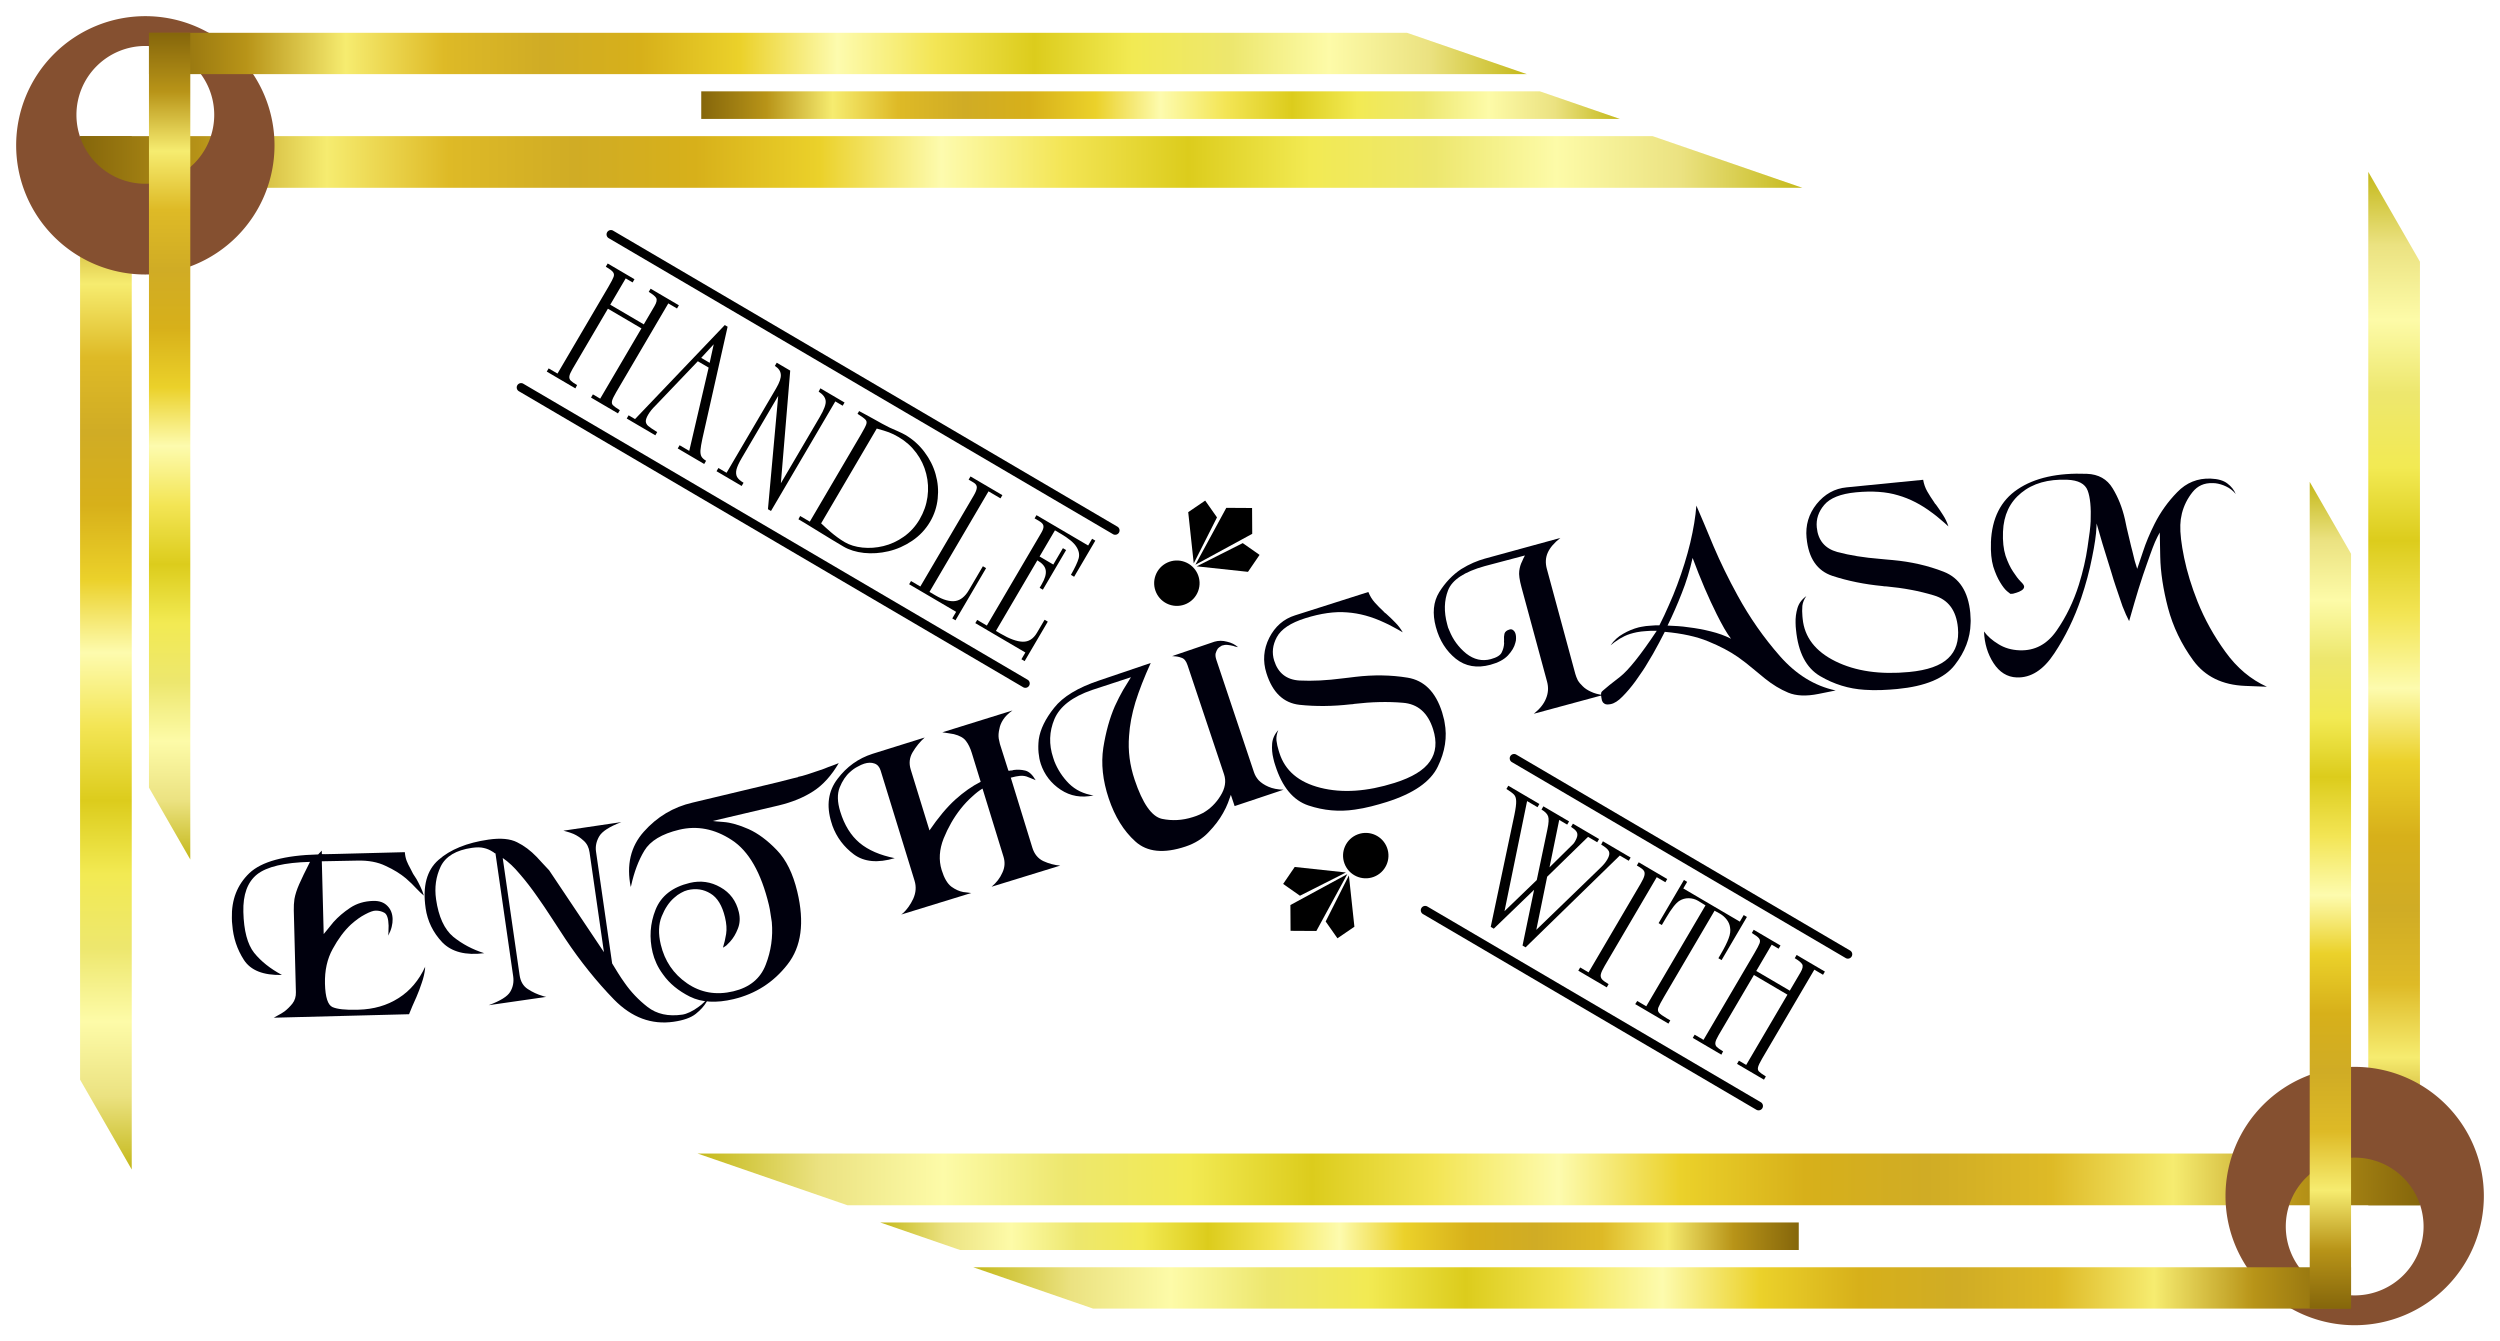 <?xml version="1.0" encoding="UTF-8" standalone="no"?>
<!-- Created with Inkscape (https://www.inkscape.org/) -->
<!-- ClipArt by Arvin61r58 (https://openclipart.org/artist/Arvin61r58) -->
<svg
   xmlns:dc="http://purl.org/dc/elements/1.1/"
   xmlns:cc="http://creativecommons.org/ns#"
   xmlns:rdf="http://www.w3.org/1999/02/22-rdf-syntax-ns#"
   xmlns:svg="http://www.w3.org/2000/svg"
   xmlns="http://www.w3.org/2000/svg"
   xmlns:xlink="http://www.w3.org/1999/xlink"
   width="773.546"
   height="415.042"
   viewBox="0 0 204.667 109.813"
   version="1.1"
   id="svg1190">
  <title
     id="title2175">Enthusiasm</title>
  <defs
     id="defs1184">
    <linearGradient
       xlink:href="#linearGradient4175"
       id="linearGradient5881"
       x1="252.447"
       y1="131.918"
       x2="552.447"
       y2="131.918"
       gradientUnits="userSpaceOnUse"
       gradientTransform="matrix(1,0,0,0.75,-85.153,25.522)" />
    <linearGradient
       id="linearGradient4175">
      <stop
         stop-color="#85660b"
         offset="0"
         id="stop4205" />
      <stop
         stop-color="#b89418"
         offset="0.071"
         id="stop4203" />
      <stop
         stop-color="#f6ec70"
         offset="0.143"
         id="stop4201" />
      <stop
         stop-color="#deba26"
         offset="0.214"
         id="stop4199" />
      <stop
         stop-color="#d0ac25"
         offset="0.286"
         id="stop4197" />
      <stop
         stop-color="#d7b01a"
         offset="0.357"
         id="stop4195" />
      <stop
         stop-color="#ebd12a"
         offset="0.429"
         id="stop4193" />
      <stop
         stop-color="#fdfbae"
         offset="0.5"
         id="stop4191" />
      <stop
         stop-color="#f3e555"
         offset="0.571"
         id="stop4189" />
      <stop
         stop-color="#dccc1c"
         offset="0.643"
         id="stop4187" />
      <stop
         stop-color="#f2ea53"
         offset="0.714"
         id="stop4185" />
      <stop
         stop-color="#ede76e"
         offset="0.786"
         id="stop4183" />
      <stop
         stop-color="#fdfba8"
         offset="0.857"
         id="stop4181" />
      <stop
         stop-color="#ebe281"
         offset="0.929"
         id="stop4179" />
      <stop
         stop-color="#c4b81a"
         offset="1"
         id="stop4177" />
    </linearGradient>
    <linearGradient
       xlink:href="#linearGradient4175"
       id="linearGradient5889"
       x1="213.498"
       y1="189.62"
       x2="513.498"
       y2="189.62"
       gradientUnits="userSpaceOnUse"
       gradientTransform="matrix(0,1.667,0.75,0,32.579,-238.87)" />
    <filter
       height="1"
       y="0"
       width="1"
       x="0"
       id="filter6073"
       style="color-interpolation-filters:sRGB">
      <feTurbulence
         seed="25"
         baseFrequency="0.004 0.187"
         numOctaves="1"
         type="turbulence"
         radius="0.7"
         result="result1"
         id="feTurbulence6075" />
      <feComposite
         in="SourceGraphic"
         operator="in"
         in2="result1"
         id="feComposite6077" />
      <feColorMatrix
         values="1 0 0 0 0.1 0 1 0 0 0.1 0 0 1 0 0.1 0 0 0 0.5 0 "
         result="result5"
         id="feColorMatrix6079" />
      <feColorMatrix
         result="result8"
         values="2 0 0 0 0 0 2 0 0 0 0 0 2 0 0 0 0 0 1 0 "
         id="feColorMatrix6081" />
      <feMerge
         result="result6"
         id="feMerge6083">
        <feMergeNode
           in="result8"
           id="feMergeNode6085" />
      </feMerge>
      <feTurbulence
         radius="0.7"
         type="turbulence"
         numOctaves="1"
         baseFrequency="0.002 0.182"
         seed="0"
         result="result9"
         id="feTurbulence6087" />
      <feComposite
         operator="in"
         in="SourceGraphic"
         in2="result9"
         id="feComposite6089" />
      <feColorMatrix
         result="result5"
         values="0.4 0 0 0 0 0 0.4 0 0 0 0 0 0.4 0 0 0 0 0 0.5 0 "
         id="feColorMatrix6091" />
      <feMerge
         result="result9"
         id="feMerge6093">
        <feMergeNode
           in="result5"
           id="feMergeNode6095" />
        <feMergeNode
           in="result6"
           id="feMergeNode6097" />
      </feMerge>
      <feTurbulence
         baseFrequency="0.003 0.034"
         type="fractalNoise"
         numOctaves="10"
         result="result11"
         id="feTurbulence6099" />
      <feDisplacementMap
         in="result9"
         result="result10"
         scale="20.588"
         in2="result11"
         xChannelSelector="A"
         yChannelSelector="A"
         id="feDisplacementMap6101" />
      <feMerge
         result="result7"
         id="feMerge6103">
        <feMergeNode
           in="SourceGraphic"
           id="feMergeNode6105" />
        <feMergeNode
           in="result10"
           id="feMergeNode6107" />
      </feMerge>
      <feComposite
         in2="SourceGraphic"
         in="result10"
         operator="arithmetic"
         k3="1"
         k2="0.539"
         k1="0"
         k4="0"
         id="feComposite6109" />
    </filter>
    <linearGradient
       xlink:href="#linearGradient4175"
       id="linearGradient5917"
       gradientUnits="userSpaceOnUse"
       gradientTransform="matrix(0,1.333,0.6,0,-102.942,-246.111)"
       x1="213.498"
       y1="189.62"
       x2="513.498"
       y2="189.62" />
    <linearGradient
       xlink:href="#linearGradient4175"
       id="linearGradient5923"
       gradientUnits="userSpaceOnUse"
       gradientTransform="matrix(0,0.889,0.4,0,-50.018,9.111)"
       x1="213.498"
       y1="189.62"
       x2="513.498"
       y2="189.62" />
    <linearGradient
       xlink:href="#linearGradient4175"
       id="linearGradient5915"
       gradientUnits="userSpaceOnUse"
       gradientTransform="matrix(0.8,0,0,0.6,-197.127,-34.598)"
       x1="252.447"
       y1="131.918"
       x2="552.447"
       y2="131.918" />
    <linearGradient
       y2="131.918"
       x2="552.447"
       y1="131.918"
       x1="252.447"
       gradientTransform="matrix(1,0,0,0.75,-85.153,25.522)"
       gradientUnits="userSpaceOnUse"
       id="linearGradient2082"
       xlink:href="#linearGradient4175" />
    <linearGradient
       y2="189.62"
       x2="513.498"
       y1="189.62"
       x1="213.498"
       gradientTransform="matrix(0,1.667,0.75,0,32.579,-238.87)"
       gradientUnits="userSpaceOnUse"
       id="linearGradient2084"
       xlink:href="#linearGradient4175" />
    <linearGradient
       y2="189.62"
       x2="513.498"
       y1="189.62"
       x1="213.498"
       gradientTransform="matrix(0,1.333,0.6,0,-102.942,-246.111)"
       gradientUnits="userSpaceOnUse"
       id="linearGradient2086"
       xlink:href="#linearGradient4175" />
    <linearGradient
       y2="189.62"
       x2="513.498"
       y1="189.62"
       x1="213.498"
       gradientTransform="matrix(0,0.889,0.4,0,-50.018,9.111)"
       gradientUnits="userSpaceOnUse"
       id="linearGradient2088"
       xlink:href="#linearGradient4175" />
    <linearGradient
       y2="131.918"
       x2="552.447"
       y1="131.918"
       x1="252.447"
       gradientTransform="matrix(0.8,0,0,0.6,-197.127,-34.598)"
       gradientUnits="userSpaceOnUse"
       id="linearGradient2090"
       xlink:href="#linearGradient4175" />
  </defs>
  <g
     transform="translate(-46.166,-51.093)"
     id="g2173">
    <g
       id="g1047"
       transform="matrix(0.562,0,0,0.562,59.96,92.886)"
       style="stroke-width:1.778">
      <g
         style="stroke-width:0.889"
         transform="matrix(1.997,0.115,-0.115,1.997,-59.914,-276.514)"
         id="g2314">
        <path
           id="path2273"
           style="font-style:normal;font-variant:normal;font-weight:normal;font-stretch:normal;font-size:medium;font-family:'Black Chancery';-inkscape-font-specification:'Black Chancery';font-variant-ligatures:normal;font-variant-caps:normal;font-variant-numeric:normal;font-feature-settings:normal;text-align:center;letter-spacing:0.529px;writing-mode:lr-tb;text-anchor:middle;fill:#00000d;fill-opacity:1;fill-rule:nonzero;stroke:none;stroke-width:0.047;stroke-linecap:butt;stroke-linejoin:miter;stroke-miterlimit:4;stroke-dasharray:none;stroke-dashoffset:0;stroke-opacity:1;paint-order:normal"
           d="m 44.164,165.651 q -0.166,-1.991 1.081,-3.336 1.264,-1.346 4.926,-1.652 l 0.247,-0.293 0.021,0.253 q 0.001,0.017 1.014,-0.068 1.029,-0.086 2.261,-0.189 0.81,-0.068 1.552,-0.13 0.742,-0.062 1.198,-0.1 0.046,0.353 0.172,0.631 0.124,0.262 0.3,0.536 0.1,0.179 0.218,0.373 0.134,0.176 0.269,0.368 0.156,0.242 0.316,0.534 0.159,0.276 0.291,0.638 -0.217,-0.152 -0.567,-0.479 -0.333,-0.329 -0.806,-0.697 -0.634,-0.474 -1.53,-0.824 -0.88,-0.368 -2.078,-0.268 l -2.583,0.199 0.441,5.282 q 0.138,-0.181 0.305,-0.416 0.167,-0.235 0.35,-0.488 0.477,-0.601 1.164,-1.117 0.688,-0.516 1.649,-0.596 0.658,-0.055 1.045,0.304 0.385,0.342 0.435,0.932 0.023,0.27 -0.036,0.581 -0.059,0.311 -0.218,0.647 0.015,-0.222 0.001,-0.391 0.001,-0.187 -0.011,-0.339 -0.065,-0.776 -0.366,-0.921 -0.301,-0.145 -0.655,-0.115 -0.253,0.021 -0.738,0.317 -0.47,0.277 -0.987,0.796 -0.688,0.72 -1.222,1.852 -0.536,1.115 -0.415,2.566 0.123,1.468 0.648,1.662 0.526,0.194 1.775,0.09 0.017,-10e-4 0.051,-0.004 0.034,-0.003 0.068,-0.006 1.654,-0.138 2.856,-1.003 1.219,-0.866 1.821,-2.412 0.003,0.034 -0.011,0.069 0.003,0.034 0.006,0.068 -0.024,0.529 -0.183,1.069 -0.142,0.539 -0.322,1.029 -0.138,0.385 -0.264,0.702 -0.125,0.333 -0.205,0.595 l -9.821,0.82 q 0.097,-0.059 0.307,-0.196 0.211,-0.12 0.45,-0.309 0.301,-0.263 0.544,-0.606 0.242,-0.36 0.202,-0.833 l -0.496,-5.94 q -0.018,-0.219 -0.018,-0.423 -2.6e-5,-0.204 0.017,-0.409 0.06,-0.498 0.283,-1.094 0.222,-0.596 0.693,-1.672 -2.784,0.232 -3.797,1.133 -0.996,0.899 -0.838,2.789 0.17,2.042 0.958,2.928 0.804,0.884 2.112,1.489 -2.025,0.169 -2.831,-0.936 -0.806,-1.105 -0.99,-2.5 -0.027,-0.117 -0.037,-0.235 -0.01,-0.118 -0.02,-0.236 z" />
        <path
           id="path2275"
           style="font-style:normal;font-variant:normal;font-weight:normal;font-stretch:normal;font-size:medium;font-family:'Black Chancery';-inkscape-font-specification:'Black Chancery';font-variant-ligatures:normal;font-variant-caps:normal;font-variant-numeric:normal;font-feature-settings:normal;text-align:center;letter-spacing:0.529px;writing-mode:lr-tb;text-anchor:middle;fill:#00000d;fill-opacity:1;fill-rule:nonzero;stroke:none;stroke-width:0.047;stroke-linecap:butt;stroke-linejoin:miter;stroke-miterlimit:4;stroke-dasharray:none;stroke-dashoffset:0;stroke-opacity:1;paint-order:normal"
           d="m 58.206,164.099 q -0.476,-2.34 0.732,-3.536 1.221,-1.216 3.561,-1.692 1.311,-0.267 2.089,0.076 0.775,0.326 1.478,0.978 0.233,0.212 0.473,0.457 0.237,0.228 0.493,0.47 l 4.326,5.721 -1.465,-7.202 q -0.108,-0.531 -0.478,-0.819 -0.373,-0.304 -0.765,-0.449 -0.223,-0.076 -0.422,-0.121 -0.183,-0.049 -0.326,-0.072 l 4.178,-0.867 q -1.267,0.569 -1.55,1.128 -0.284,0.559 -0.169,1.123 l 1.641,8.064 q 0.22,0.318 0.464,0.666 0.244,0.348 0.52,0.689 0.747,0.954 1.772,1.661 1.045,0.721 2.555,0.413 0.249,-0.051 0.544,-0.214 0.312,-0.167 0.606,-0.417 0.209,-0.163 0.377,-0.353 0.185,-0.193 0.351,-0.4 -0.033,0.093 -0.086,0.173 -0.033,0.093 -0.082,0.19 -0.234,0.462 -0.731,0.909 -0.497,0.447 -1.575,0.666 -2.389,0.486 -4.425,-1.364 -2.019,-1.853 -3.793,-4.205 -0.57,-0.765 -1.121,-1.517 -0.55,-0.752 -1.084,-1.421 -0.7,-0.894 -1.377,-1.586 -0.663,-0.712 -1.312,-1.098 l 1.718,8.446 q 0.138,0.68 0.647,0.974 0.529,0.307 1.127,0.445 0.053,0.006 0.11,0.029 0.073,0.02 0.143,0.023 l -4.148,0.844 q 1.253,-0.549 1.511,-1.068 0.274,-0.522 0.149,-1.136 l -1.803,-8.861 q -0.053,-0.006 -0.093,-0.033 -0.043,-0.043 -0.1,-0.066 -0.333,-0.192 -0.672,-0.244 -0.342,-0.069 -0.873,0.039 -1.709,0.348 -2.187,1.482 -0.461,1.131 -0.201,2.408 0.385,1.892 1.404,2.652 1.032,0.74 2.325,1.065 -2.015,0.375 -3.097,-0.614 -1.069,-1.009 -1.356,-2.42 z" />
        <path
           id="path2277"
           style="font-style:normal;font-variant:normal;font-weight:normal;font-stretch:normal;font-size:medium;font-family:'Black Chancery';-inkscape-font-specification:'Black Chancery';font-variant-ligatures:normal;font-variant-caps:normal;font-variant-numeric:normal;font-feature-settings:normal;text-align:center;letter-spacing:0.529px;writing-mode:lr-tb;text-anchor:middle;fill:#00000d;fill-opacity:1;fill-rule:nonzero;stroke:none;stroke-width:0.047;stroke-linecap:butt;stroke-linejoin:miter;stroke-miterlimit:4;stroke-dasharray:none;stroke-dashoffset:0;stroke-opacity:1;paint-order:normal"
           d="m 84.736,153.016 q 0.248,-0.057 0.66,-0.216 0.428,-0.164 0.884,-0.354 0.157,-0.065 0.315,-0.13 0.169,-0.086 0.31,-0.146 0.222,-0.085 0.407,-0.175 0.185,-0.091 0.326,-0.151 -0.711,1.399 -1.724,2.146 -1.013,0.747 -2.472,1.186 l -4.724,1.403 q 0.005,0.016 0.787,0.029 0.782,0.012 1.857,0.414 1.059,0.406 2.139,1.408 1.074,0.985 1.66,2.931 1,3.324 -0.409,5.34 -1.405,2.032 -3.772,2.744 -1.865,0.561 -3.182,0.003 -1.301,-0.563 -2.04,-1.491 -0.331,-0.395 -0.539,-0.793 -0.208,-0.397 -0.32,-0.77 -0.478,-1.589 0.033,-3.122 0.511,-1.533 2.376,-2.094 1.168,-0.351 2.25,0.19 1.077,0.525 1.438,1.725 0.195,0.649 -0.004,1.221 -0.183,0.568 -0.505,0.965 -0.128,0.162 -0.25,0.287 -0.126,0.109 -0.246,0.18 0.121,-0.479 0.174,-1.007 0.053,-0.529 -0.152,-1.21 -0.381,-1.265 -1.156,-1.668 -0.78,-0.419 -1.672,-0.151 -0.227,0.068 -0.478,0.232 -0.24,0.143 -0.483,0.393 -0.519,0.51 -0.818,1.396 -0.299,0.886 0.052,2.053 0.532,1.767 2.068,2.702 1.558,0.946 3.406,0.39 1.751,-0.527 2.241,-2.071 0.495,-1.528 0.263,-3.121 -0.06,-0.318 -0.132,-0.615 -0.06,-0.318 -0.148,-0.61 -1.049,-3.486 -2.988,-4.583 -1.923,-1.101 -3.852,-0.521 -1.865,0.561 -2.449,1.674 -0.573,1.092 -0.811,2.596 -0.011,0.021 -0.018,0.058 0.005,0.016 -0.002,0.053 -0.631,-2.392 0.715,-4.088 1.358,-1.717 3.422,-2.32 2.011,-0.605 3.6,-1.083 1.605,-0.483 2.594,-0.781 0.66,-0.216 1.017,-0.324 0.357,-0.107 0.357,-0.107 z" />
        <path
           id="path2279"
           style="font-style:normal;font-variant:normal;font-weight:normal;font-stretch:normal;font-size:medium;font-family:'Black Chancery';-inkscape-font-specification:'Black Chancery';font-variant-ligatures:normal;font-variant-caps:normal;font-variant-numeric:normal;font-feature-settings:normal;text-align:center;letter-spacing:0.529px;writing-mode:lr-tb;text-anchor:middle;fill:#00000d;fill-opacity:1;fill-rule:nonzero;stroke:none;stroke-width:0.047;stroke-linecap:butt;stroke-linejoin:miter;stroke-miterlimit:4;stroke-dasharray:none;stroke-dashoffset:0;stroke-opacity:1;paint-order:normal"
           d="m 87.351,156.189 q -0.673,-1.809 0.26,-3.186 0.927,-1.393 2.445,-1.976 0.016,-0.006 0.016,-0.006 0.016,-0.006 0.032,-0.012 l 3.676,-1.386 q -0.487,0.488 -0.813,1.116 -0.317,0.606 -0.069,1.272 l 1.618,4.348 q 0.882,-1.466 1.746,-2.348 0.88,-0.888 1.773,-1.401 l -0.768,-2.063 q -0.201,-0.54 -0.479,-0.851 -0.263,-0.318 -0.905,-0.44 -0.172,-0.026 -0.376,-0.041 -0.21,-0.03 -0.468,-0.043 l 5.009,-1.882 q -0.433,0.342 -0.64,0.708 -0.197,0.344 -0.234,0.683 -0.072,0.388 -0.008,0.708 0.075,0.297 0.11,0.393 0.006,0.016 0.012,0.032 0,0 0,0 l 0.713,1.867 q 0.038,0.004 0.075,0.008 0.032,-0.012 0.064,-0.024 0.069,-0.008 0.123,-0.01 0.064,-0.024 0.111,-0.041 0.42,-0.084 0.846,-0.008 0.426,0.076 0.805,0.658 -0.212,-0.084 -0.374,-0.132 -0.168,-0.064 -0.309,-0.102 -0.238,-0.056 -0.493,-0.015 -0.24,0.035 -0.643,0.167 l 1.86,4.999 q 0.254,0.682 0.852,0.93 0.614,0.241 1.252,0.257 l -4.904,1.825 q 0.509,-0.478 0.724,-1.064 0.237,-0.576 0.019,-1.163 l -1.813,-4.872 q -0.32,0.209 -0.723,0.63 -0.409,0.405 -0.787,0.943 -0.684,0.977 -1.108,2.219 -0.407,1.236 -0.012,2.299 0.325,0.873 0.78,1.173 0.449,0.285 0.885,0.339 0.151,0.016 0.295,0.017 0.151,0.016 0.279,0.022 l -4.983,1.854 q 0.026,-0.028 0.052,-0.055 0.026,-0.028 0.058,-0.04 0.429,-0.449 0.691,-1.106 0.255,-0.673 0.019,-1.308 l -2.929,-7.872 q -0.148,-0.397 -0.488,-0.487 -0.325,-0.096 -0.737,0.058 -0.206,0.077 -0.468,0.247 -0.268,0.154 -0.516,0.409 -0.451,0.439 -0.699,1.181 -0.238,0.721 0.146,1.752 0.537,1.444 1.538,2.192 0.995,0.732 2.616,0.96 -1.815,0.657 -2.983,-0.101 -1.152,-0.764 -1.682,-1.994 -0.024,-0.064 -0.041,-0.111 -0.024,-0.064 -0.041,-0.111 z" />
        <path
           id="path2281"
           style="font-style:normal;font-variant:normal;font-weight:normal;font-stretch:normal;font-size:medium;font-family:'Black Chancery';-inkscape-font-specification:'Black Chancery';font-variant-ligatures:normal;font-variant-caps:normal;font-variant-numeric:normal;font-feature-settings:normal;text-align:center;letter-spacing:0.529px;writing-mode:lr-tb;text-anchor:middle;fill:#00000d;fill-opacity:1;fill-rule:nonzero;stroke:none;stroke-width:0.047;stroke-linecap:butt;stroke-linejoin:miter;stroke-miterlimit:4;stroke-dasharray:none;stroke-dashoffset:0;stroke-opacity:1;paint-order:normal"
           d="m 102.322,151.029 q -0.132,-0.33 -0.201,-0.777 -0.069,-0.447 -0.041,-0.968 0.101,-1.116 0.988,-2.364 0.881,-1.264 3.16,-2.175 l 3.673,-1.487 q -0.62,1.597 -0.95,2.915 -0.315,1.311 -0.321,2.481 -0.016,0.827 0.132,1.607 0.148,0.78 0.456,1.55 1.018,2.547 2.15,2.733 1.126,0.17 2.233,-0.254 0.063,-0.025 0.126,-0.05 0.063,-0.025 0.126,-0.05 0.126,-0.05 0.23,-0.11 0.119,-0.066 0.239,-0.132 0.755,-0.484 1.205,-1.32 0.466,-0.843 0.17,-1.582 l -3.112,-7.783 q -0.176,-0.44 -0.459,-0.509 -0.274,-0.091 -0.579,-0.079 -0.022,-0.009 -0.038,-0.003 0,0 -0.022,-0.009 -0.016,0.006 -0.031,0.013 -0.022,-0.009 -0.038,-0.003 l 3.028,-1.229 q 0.431,-0.154 0.909,-0.053 0.487,0.079 0.836,0.359 -0.044,-0.019 -0.098,-0.016 -0.044,-0.019 -0.098,-0.016 -0.044,-0.019 -0.082,-0.022 -0.044,-0.019 -0.082,-0.022 -0.217,-0.041 -0.421,-0.05 -0.204,-0.009 -0.409,0.072 -0.031,0.013 -0.113,0.082 -0.088,0.053 -0.173,0.16 -0.088,0.145 -0.135,0.346 -0.032,0.195 0.082,0.478 l 3.2,8.003 q 0.063,0.157 0.157,0.302 0.088,0.129 0.214,0.261 0.289,0.267 0.739,0.434 0.472,0.176 1.119,0.154 l -3.491,1.396 -0.321,-0.802 q -0.066,0.245 -0.179,0.601 -0.113,0.355 -0.315,0.764 -0.349,0.723 -0.972,1.446 -0.616,0.739 -1.607,1.135 -2.327,0.93 -3.673,-0.155 -1.339,-1.069 -2.119,-3.019 -0.767,-1.918 -0.606,-3.66 0.176,-1.748 0.667,-3.075 0.261,-0.67 0.535,-1.217 0.289,-0.553 0.513,-0.953 l -2.774,1.091 q -2.101,0.858 -2.613,2.267 -0.497,1.402 0.069,2.817 0.025,0.063 0.05,0.126 0.025,0.063 0.05,0.126 0.412,0.893 1.154,1.563 0.758,0.664 1.836,0.761 -1.314,0.361 -2.409,-0.277 -1.094,-0.638 -1.559,-1.802 z" />
        <path
           id="path2283"
           style="font-style:normal;font-variant:normal;font-weight:normal;font-stretch:normal;font-size:medium;font-family:'Black Chancery';-inkscape-font-specification:'Black Chancery';font-variant-ligatures:normal;font-variant-caps:normal;font-variant-numeric:normal;font-feature-settings:normal;text-align:center;letter-spacing:0.529px;writing-mode:lr-tb;text-anchor:middle;fill:#00000d;fill-opacity:1;fill-rule:nonzero;stroke:none;stroke-width:0.047;stroke-linecap:butt;stroke-linejoin:miter;stroke-miterlimit:4;stroke-dasharray:none;stroke-dashoffset:0;stroke-opacity:1;paint-order:normal"
           d="m 118.355,143.513 q -0.493,-1.298 0.054,-2.575 0.563,-1.283 1.782,-1.746 l 5.234,-2.006 q 0.2,0.431 0.518,0.745 0.318,0.314 0.663,0.6 0.056,0.051 0.111,0.103 0.066,0.029 0.121,0.081 0.338,0.27 0.672,0.578 0.328,0.292 0.586,0.683 -0.361,-0.189 -0.711,-0.346 -0.334,-0.163 -0.671,-0.289 -1.412,-0.569 -2.757,-0.583 -1.336,-0.036 -3.014,0.601 -1.567,0.595 -1.986,1.497 -0.409,0.88 -0.09,1.719 0.505,1.33 1.92,1.336 1.409,-0.01 3.132,-0.338 0.224,-0.031 0.442,-0.077 0.234,-0.052 0.457,-0.083 1.984,-0.355 3.814,-0.163 1.83,0.192 2.66,2.377 0.066,0.174 0.122,0.37 0.066,0.174 0.101,0.36 0.391,1.554 -0.311,3.234 -0.696,1.695 -3.577,2.79 -0.507,0.192 -1.088,0.377 -0.582,0.185 -1.188,0.306 -1.695,0.354 -3.392,-0.107 -1.696,-0.461 -2.58,-2.788 -0.042,-0.111 -0.084,-0.222 -0.048,-0.127 -0.08,-0.259 -0.161,-0.519 -0.151,-1.066 0.01,-0.547 0.392,-1.018 -0.145,0.381 -0.092,0.759 0.069,0.372 0.207,0.736 0.012,0.032 0.03,0.079 0.012,0.032 0.03,0.079 0.722,1.9 3.126,2.363 2.404,0.464 5.38,-0.667 1.884,-0.716 2.48,-1.721 0.602,-0.99 0.091,-2.335 -0.673,-1.773 -2.315,-1.802 -1.647,-0.045 -3.515,0.284 -0.069,0.008 -0.133,0.032 -0.069,0.008 -0.139,0.016 -1.937,0.337 -3.709,0.25 -1.756,-0.094 -2.538,-2.152 z" />
        <path
           id="path2285"
           style="font-style:normal;font-variant:normal;font-weight:normal;font-stretch:normal;font-size:medium;font-family:'Black Chancery';-inkscape-font-specification:'Black Chancery';font-variant-ligatures:normal;font-variant-caps:normal;font-variant-numeric:normal;font-feature-settings:normal;text-align:center;letter-spacing:0.529px;writing-mode:lr-tb;text-anchor:middle;fill:#00000d;fill-opacity:1;fill-rule:nonzero;stroke:none;stroke-width:0.047;stroke-linecap:butt;stroke-linejoin:miter;stroke-miterlimit:4;stroke-dasharray:none;stroke-dashoffset:0;stroke-opacity:1;paint-order:normal"
           d="m 130.482,139.454 q -0.488,-1.462 0.095,-2.549 0.599,-1.093 1.499,-1.768 0.434,-0.305 0.862,-0.52 0.444,-0.22 0.814,-0.343 l 5.408,-1.823 q -0.648,0.573 -0.856,1.125 -0.209,0.552 4.5e-4,1.178 l 2.509,7.517 q 0.07,0.209 0.204,0.45 0.145,0.219 0.391,0.423 0.23,0.209 0.6,0.353 0.375,0.161 0.905,0.198 l -4.947,1.651 q 0.632,-0.568 0.824,-1.168 0.209,-0.605 0.005,-1.216 l -2.257,-6.762 q -0.263,-0.787 -0.231,-1.173 0.027,-0.402 0.171,-0.718 0.037,-0.102 0.075,-0.204 0.053,-0.107 0.102,-0.23 l -2.881,0.944 q -2.179,0.745 -2.559,1.907 -0.369,1.141 0.076,2.474 0.037,0.112 0.08,0.241 0.054,0.107 0.107,0.214 0.445,0.958 1.318,1.595 0.884,0.615 1.815,0.305 0.642,-0.214 0.766,-0.541 0.139,-0.332 0.134,-0.669 -0.016,-0.048 -0.016,-0.102 -2e-5,-0.054 -4e-5,-0.107 -0.038,-0.273 -1.8e-4,-0.482 0.048,-0.23 0.369,-0.337 0.145,-0.048 0.268,0.053 0.118,0.086 0.177,0.262 0.043,0.129 0.048,0.305 0.016,0.155 -0.032,0.332 -0.08,0.455 -0.487,0.948 -0.396,0.471 -1.231,0.75 -1.446,0.482 -2.544,-0.294 -1.103,-0.792 -1.575,-2.206 z" />
        <path
           id="path2287"
           style="font-style:normal;font-variant:normal;font-weight:normal;font-stretch:normal;font-size:medium;font-family:'Black Chancery';-inkscape-font-specification:'Black Chancery';font-variant-ligatures:normal;font-variant-caps:normal;font-variant-numeric:normal;font-feature-settings:normal;text-align:center;letter-spacing:0.529px;writing-mode:lr-tb;text-anchor:middle;fill:#00000d;fill-opacity:1;fill-rule:nonzero;stroke:none;stroke-width:0.047;stroke-linecap:butt;stroke-linejoin:miter;stroke-miterlimit:4;stroke-dasharray:none;stroke-dashoffset:0;stroke-opacity:1;paint-order:normal"
           d="m 148.907,129.524 q 0.579,1.144 1.419,2.884 0.852,1.72 1.964,3.495 1.446,2.317 3.327,4.223 1.881,1.906 4.197,2.263 l -1.245,0.326 q -1.311,0.343 -2.197,0.032 -0.886,-0.311 -1.747,-0.926 -0.451,-0.32 -0.952,-0.696 -0.501,-0.377 -1.088,-0.748 -0.939,-0.577 -2.245,-1.023 -1.29,-0.45 -3.197,-0.512 0,0 -0.365,0.813 -0.353,0.792 -0.897,1.792 -0.153,0.285 -0.327,0.558 -0.174,0.273 -0.331,0.542 -0.436,0.674 -0.883,1.176 -0.43,0.497 -0.823,0.6 -0.295,0.077 -0.435,0.009 -0.14,-0.068 -0.187,-0.179 -0.025,-0.029 -0.034,-0.061 -0.009,-0.033 -0.017,-0.066 -0.009,-0.033 -0.017,-0.066 -0.004,-0.016 -0.013,-0.049 -0.06,-0.229 -0.041,-0.357 0.023,-0.111 0.154,-0.215 0.276,-0.282 1.147,-1.035 0.883,-0.773 2.48,-3.501 -0.435,0.009 -0.788,0.066 -0.357,0.041 -0.652,0.118 -0.524,0.137 -0.875,0.334 -0.351,0.197 -0.595,0.401 -0.118,0.083 -0.216,0.179 -0.086,0.075 -0.171,0.15 0.343,-0.562 0.869,-0.892 0.522,-0.347 1.103,-0.533 0.049,-0.013 0.098,-0.026 0.049,-0.013 0.098,-0.026 0.328,-0.086 0.652,-0.118 0.336,-0.053 0.648,-0.065 0.329,-0.751 0.604,-1.506 0.292,-0.759 0.518,-1.501 0.504,-1.62 0.776,-3.126 0.267,-1.523 0.287,-2.718 z m 3.068,9.524 q -0.225,-0.256 -0.513,-0.689 -0.292,-0.449 -0.615,-1.012 -0.481,-0.837 -0.993,-1.858 -0.516,-1.038 -0.996,-2.137 -0.231,1.391 -0.645,2.619 -0.398,1.224 -0.894,2.404 0.365,-0.008 0.752,-0.004 0.386,0.004 0.781,0.041 0.818,0.049 1.629,0.204 0.827,0.151 1.5,0.448 z" />
        <path
           id="path2289"
           style="font-style:normal;font-variant:normal;font-weight:normal;font-stretch:normal;font-size:medium;font-family:'Black Chancery';-inkscape-font-specification:'Black Chancery';font-variant-ligatures:normal;font-variant-caps:normal;font-variant-numeric:normal;font-feature-settings:normal;text-align:center;letter-spacing:0.529px;writing-mode:lr-tb;text-anchor:middle;fill:#00000d;fill-opacity:1;fill-rule:nonzero;stroke:none;stroke-width:0.047;stroke-linecap:butt;stroke-linejoin:miter;stroke-miterlimit:4;stroke-dasharray:none;stroke-dashoffset:0;stroke-opacity:1;paint-order:normal"
           d="m 157.058,131.42 q -0.212,-1.372 0.59,-2.507 0.818,-1.137 2.107,-1.336 l 5.537,-0.871 q 0.106,0.463 0.352,0.837 0.246,0.373 0.523,0.725 0.044,0.062 0.088,0.124 0.058,0.043 0.102,0.104 0.274,0.335 0.537,0.705 0.26,0.354 0.43,0.79 -0.314,-0.26 -0.623,-0.486 -0.292,-0.229 -0.596,-0.422 -1.262,-0.85 -2.575,-1.145 -1.299,-0.314 -3.073,-0.04 -1.657,0.256 -2.254,1.05 -0.583,0.775 -0.446,1.662 0.217,1.406 1.6,1.706 1.38,0.284 3.134,0.322 0.225,0.017 0.448,0.017 0.239,-0.003 0.465,0.014 2.015,0.066 3.765,0.636 1.75,0.57 2.106,2.879 0.028,0.184 0.043,0.387 0.028,0.184 0.023,0.373 0.059,1.602 -0.978,3.098 -1.034,1.513 -4.08,1.983 -0.536,0.083 -1.143,0.142 -0.608,0.059 -1.226,0.052 -1.732,-0.007 -3.295,-0.811 -1.563,-0.804 -1.943,-3.264 -0.018,-0.117 -0.036,-0.234 -0.021,-0.134 -0.025,-0.27 -0.049,-0.541 0.074,-1.074 0.123,-0.533 0.596,-0.914 -0.221,0.343 -0.248,0.724 -0.01,0.379 0.049,0.763 0.005,0.034 0.013,0.084 0.005,0.034 0.013,0.084 0.31,2.008 2.564,2.963 2.255,0.954 5.401,0.469 1.992,-0.307 2.784,-1.166 0.795,-0.842 0.576,-2.265 -0.289,-1.874 -1.888,-2.244 -1.602,-0.387 -3.497,-0.454 -0.07,-0.006 -0.136,0.004 -0.07,-0.006 -0.139,-0.013 -1.965,-0.074 -3.68,-0.529 -1.698,-0.458 -2.034,-2.633 z" />
        <path
           id="path2291"
           style="font-style:normal;font-variant:normal;font-weight:normal;font-stretch:normal;font-size:medium;font-family:'Black Chancery';-inkscape-font-specification:'Black Chancery';font-variant-ligatures:normal;font-variant-caps:normal;font-variant-numeric:normal;font-feature-settings:normal;text-align:center;letter-spacing:0.529px;writing-mode:lr-tb;text-anchor:middle;fill:#00000d;fill-opacity:1;fill-rule:nonzero;stroke:none;stroke-width:0.047;stroke-linecap:butt;stroke-linejoin:miter;stroke-miterlimit:4;stroke-dasharray:none;stroke-dashoffset:0;stroke-opacity:1;paint-order:normal"
           d="m 170.48,130.978 q -0.049,-2.641 1.721,-3.978 1.77,-1.354 4.97,-1.414 1.27,-0.024 1.932,0.946 0.661,0.953 1.023,2.199 0,0 0.164,0.607 0.181,0.606 0.398,1.331 0.035,0.084 0.054,0.168 0.018,0.084 0.054,0.168 0.109,0.371 0.216,0.707 0.125,0.336 0.214,0.572 0.096,-0.324 0.349,-1.277 0.253,-0.97 0.724,-2.063 0.568,-1.315 1.513,-2.399 0.945,-1.102 2.384,-1.129 0.796,-0.015 1.225,0.282 0.446,0.296 0.657,0.733 -0.328,-0.35 -0.738,-0.511 -0.393,-0.162 -0.8,-0.188 -0.051,9.5e-4 -0.102,0.002 -0.034,6.3e-4 -0.085,0.002 -0.914,0.017 -1.426,0.738 -0.512,0.721 -0.682,1.588 -0.03,0.221 -0.059,0.441 -0.013,0.203 -0.009,0.407 0.017,0.88 0.417,2.38 0.401,1.5 1.159,3.128 0.882,1.88 2.234,3.532 1.352,1.668 3.161,2.363 l -1.575,0.029 q -2.506,0.047 -3.892,-1.638 -1.386,-1.685 -2.051,-3.705 -0.647,-2.003 -0.78,-3.694 -0.133,-1.691 -0.135,-1.759 0,0 0,0 0,0 0,0 -0.147,0.291 -0.308,0.717 -0.145,0.409 -0.288,0.903 -0.112,0.375 -0.223,0.766 -0.111,0.392 -0.222,0.783 -0.285,1.055 -0.504,2.025 -0.219,0.953 -0.313,1.378 -0.245,-0.402 -0.545,-1.057 -0.284,-0.672 -0.586,-1.446 -0.089,-0.219 -0.178,-0.454 -0.089,-0.252 -0.178,-0.488 -0.41,-1.076 -0.767,-2.052 -0.34,-0.976 -0.519,-1.464 10e-4,0.068 0.003,0.135 9.5e-4,0.051 0.003,0.135 0.015,0.813 -0.195,2.239 -0.193,1.426 -0.621,2.992 -0.619,2.23 -1.718,4.114 -1.083,1.883 -2.64,1.912 -1.033,0.019 -1.745,-0.95 -0.695,-0.952 -0.821,-2.254 0.416,0.5 1.1,0.86 0.684,0.377 1.565,0.36 1.659,-0.031 2.612,-1.59 0.953,-1.559 1.426,-3.431 0.362,-1.463 0.473,-2.769 0.128,-1.323 0.117,-1.882 -0.029,-1.524 -0.347,-2.229 -0.318,-0.722 -1.537,-0.699 -2.082,0.039 -3.281,1.145 -1.199,1.089 -1.165,2.901 0.019,1.033 0.287,1.739 0.284,0.689 0.614,1.123 0.33,0.451 0.589,0.683 0.275,0.232 0.278,0.367 0.003,0.152 -0.164,0.274 -0.167,0.122 -0.369,0.193 -0.118,0.053 -0.252,0.089 -0.118,0.019 -0.186,0.02 0,0 -0.257,-0.181 -0.241,-0.182 -0.537,-0.617 -0.296,-0.418 -0.563,-1.107 -0.25,-0.707 -0.27,-1.739 z" />
      </g>
      <g
         style="stroke-width:0.889"
         transform="matrix(2,0,0,2,-16.889,-251.991)"
         id="g964">
        <g
           id="g2646"
           transform="matrix(0.69,0.405,-0.405,0.69,1.644,-95.023)"
           style="stroke-width:1.111">
          <g
             transform="translate(-0.127,0.144)"
             id="g2589"
             style="stroke-width:1.111">
            <path
               id="path2534"
               style="font-style:normal;font-variant:normal;font-weight:normal;font-stretch:normal;font-size:medium;font-family:'Celtic MN';-inkscape-font-specification:'Celtic MN';font-variant-ligatures:normal;font-variant-caps:normal;font-variant-numeric:normal;font-feature-settings:normal;text-align:center;writing-mode:lr-tb;text-anchor:middle;fill:#000000;fill-opacity:1;fill-rule:nonzero;stroke:none;stroke-width:1.176;stroke-linecap:round;stroke-linejoin:round;stroke-miterlimit:4;stroke-dasharray:none;stroke-dashoffset:0;stroke-opacity:1;paint-order:normal"
               d="m 170.392,194.499 v -0.339 h 2.828 v 0.339 h -0.728 v 2.778 h 3.539 v -1.935 q 0,-0.579 -0.248,-0.711 -0.24,-0.132 -0.86,-0.132 v -0.339 h 2.985 v 0.339 h -0.918 v 9.36 q 0,0.637 0.074,0.885 0.074,0.24 0.265,0.298 0.198,0.058 0.777,0.074 v 0.339 h -2.844 v -0.339 h 0.769 v -7.417 h -3.539 v 6.367 q 0,0.504 0.091,0.719 0.091,0.215 0.306,0.273 0.223,0.058 0.703,0.058 l 0.017,0.339 H 170.59 v -0.339 h 0.934 v -9.145 q 0,-0.761 -0.05,-1.025 -0.05,-0.273 -0.273,-0.356 -0.223,-0.091 -0.81,-0.091 z" />
            <path
               id="path2536"
               style="font-style:normal;font-variant:normal;font-weight:normal;font-stretch:normal;font-size:medium;font-family:'Celtic MN';-inkscape-font-specification:'Celtic MN';font-variant-ligatures:normal;font-variant-caps:normal;font-variant-numeric:normal;font-feature-settings:normal;text-align:center;writing-mode:lr-tb;text-anchor:middle;fill:#000000;fill-opacity:1;fill-rule:nonzero;stroke:none;stroke-width:1.176;stroke-linecap:round;stroke-linejoin:round;stroke-miterlimit:4;stroke-dasharray:none;stroke-dashoffset:0;stroke-opacity:1;paint-order:normal"
               d="m 182.422,193.598 h 0.298 l 3.183,9.963 q 0.223,0.67 0.38,0.992 0.165,0.322 0.372,0.446 0.215,0.116 0.554,0.116 v 0.339 h -2.795 v -0.339 h 1.017 l -2.315,-7.433 h -1.141 l -1.282,5.432 q -0.157,0.571 -0.157,1.034 0,0.455 0.124,0.653 0.132,0.198 0.397,0.248 0.265,0.05 0.992,0.066 v 0.339 h -3.018 v -0.339 h 0.678 z m 0.554,3.663 -0.537,-1.645 -0.356,1.645 z" />
            <path
               id="path2538"
               style="font-style:normal;font-variant:normal;font-weight:normal;font-stretch:normal;font-size:medium;font-family:'Celtic MN';-inkscape-font-specification:'Celtic MN';font-variant-ligatures:normal;font-variant-caps:normal;font-variant-numeric:normal;font-feature-settings:normal;text-align:center;writing-mode:lr-tb;text-anchor:middle;fill:#000000;fill-opacity:1;fill-rule:nonzero;stroke:none;stroke-width:1.176;stroke-linecap:round;stroke-linejoin:round;stroke-miterlimit:4;stroke-dasharray:none;stroke-dashoffset:0;stroke-opacity:1;paint-order:normal"
               d="m 195.395,194.16 v 0.339 h -0.777 v 11.567 h -0.322 l -4.415,-9.368 v 6.573 q 0,0.736 0.116,1.133 0.124,0.389 0.389,0.554 0.273,0.157 0.777,0.157 v 0.339 h -2.654 v -0.339 h 0.86 v -8.921 q 0,-0.926 -0.273,-1.298 -0.265,-0.38 -0.86,-0.397 v -0.339 h 1.422 l 4.457,9.277 v -7.011 q 0,-1.182 -0.289,-1.538 -0.281,-0.364 -0.967,-0.389 l -0.017,-0.339 z" />
            <path
               id="path2540"
               style="font-style:normal;font-variant:normal;font-weight:normal;font-stretch:normal;font-size:medium;font-family:'Celtic MN';-inkscape-font-specification:'Celtic MN';font-variant-ligatures:normal;font-variant-caps:normal;font-variant-numeric:normal;font-feature-settings:normal;text-align:center;writing-mode:lr-tb;text-anchor:middle;fill:#000000;fill-opacity:1;fill-rule:nonzero;stroke:none;stroke-width:1.176;stroke-linecap:round;stroke-linejoin:round;stroke-miterlimit:4;stroke-dasharray:none;stroke-dashoffset:0;stroke-opacity:1;paint-order:normal"
               d="m 199.124,194.722 v 10.005 q 0.306,0.066 0.595,0.132 0.298,0.058 0.612,0.116 0.314,0.058 0.719,0.099 0.413,0.041 0.794,0.041 0.777,0 1.637,-0.389 0.86,-0.389 1.579,-1.083 0.728,-0.703 1.166,-1.67 0.446,-0.976 0.446,-2.092 0,-1.124 -0.413,-2.125 -0.413,-1 -1.166,-1.761 -0.752,-0.769 -1.753,-1.191 -0.992,-0.422 -2.1,-0.422 -0.571,0 -0.992,0.074 -0.413,0.074 -1.124,0.265 z m -0.967,10.393 v -9.211 q 0,-0.802 -0.058,-1.05 -0.058,-0.256 -0.281,-0.314 -0.215,-0.066 -0.885,-0.091 v -0.289 q 0.273,-0.017 0.686,-0.025 0.413,-0.017 0.868,-0.025 0.463,-0.008 0.835,-0.017 0.504,-0.017 0.769,-0.041 0.273,-0.033 0.785,-0.091 0.513,-0.058 0.785,-0.058 1.182,0 2.274,0.455 1.1,0.455 1.91,1.232 0.819,0.777 1.29,1.819 0.471,1.034 0.471,2.166 0,1.215 -0.529,2.323 -0.529,1.108 -1.381,1.918 -0.843,0.802 -1.844,1.257 -1,0.446 -1.902,0.446 -1.1,0 -2.48,-0.033 -1.381,-0.033 -1.654,-0.033 h -0.661 l -0.017,-0.339 z" />
            <path
               id="path2542"
               style="font-style:normal;font-variant:normal;font-weight:normal;font-stretch:normal;font-size:medium;font-family:'Celtic MN';-inkscape-font-specification:'Celtic MN';font-variant-ligatures:normal;font-variant-caps:normal;font-variant-numeric:normal;font-feature-settings:normal;text-align:center;writing-mode:lr-tb;text-anchor:middle;fill:#000000;fill-opacity:1;fill-rule:nonzero;stroke:none;stroke-width:1.176;stroke-linecap:round;stroke-linejoin:round;stroke-miterlimit:4;stroke-dasharray:none;stroke-dashoffset:0;stroke-opacity:1;paint-order:normal"
               d="m 208.69,194.499 v -0.339 h 3.365 v 0.339 h -1.265 v 10.616 h 0.604 q 0.645,0 1.108,-0.124 0.463,-0.124 0.744,-0.356 0.281,-0.232 0.413,-0.595 0.141,-0.372 0.141,-0.852 v -2.547 h 0.339 v 5.507 h -0.339 v -0.695 h -4.961 v -0.339 h 0.984 v -9.616 q 0,-0.513 -0.124,-0.752 -0.124,-0.248 -0.504,-0.248 z" />
            <path
               id="path2544"
               style="font-style:normal;font-variant:normal;font-weight:normal;font-stretch:normal;font-size:medium;font-family:'Celtic MN';-inkscape-font-specification:'Celtic MN';font-variant-ligatures:normal;font-variant-caps:normal;font-variant-numeric:normal;font-feature-settings:normal;text-align:center;writing-mode:lr-tb;text-anchor:middle;fill:#000000;fill-opacity:1;fill-rule:nonzero;stroke:none;stroke-width:1.176;stroke-linecap:round;stroke-linejoin:round;stroke-miterlimit:4;stroke-dasharray:none;stroke-dashoffset:0;stroke-opacity:1;paint-order:normal"
               d="m 221.109,194.16 v -0.711 h 0.339 v 3.812 h -0.339 q -0.017,-1.124 -0.149,-1.637 -0.132,-0.521 -0.711,-0.819 -0.571,-0.306 -1.852,-0.306 h -0.595 v 2.762 h 1.447 v -1.728 h 0.339 v 4.184 h -0.339 v -0.356 q 0,-0.893 -0.322,-1.29 -0.314,-0.405 -1.124,-0.405 v 7.45 h 0.496 q 1.406,0 2.108,-0.389 0.703,-0.389 0.703,-1.356 v -1.373 h 0.339 v 4.167 h -0.339 v -0.711 h -5.283 v -0.339 h 1.017 v -9.79 q 0,-0.48 -0.157,-0.653 -0.149,-0.174 -0.537,-0.174 h -0.496 v -0.339 z" />
          </g>
          <path
             id="path2595"
             d="m 169.156,191.477 a 0.397,0.397 0 0 0 0.039,0.793 h 53.195 a 0.397,0.397 0 1 0 0,-0.793 h -53.195 a 0.397,0.397 0 0 0 -0.039,0 z"
             style="color:#000000;font-style:normal;font-variant:normal;font-weight:normal;font-stretch:normal;font-size:medium;line-height:normal;font-family:sans-serif;font-variant-ligatures:normal;font-variant-position:normal;font-variant-caps:normal;font-variant-numeric:normal;font-variant-alternates:normal;font-feature-settings:normal;text-indent:0;text-align:start;text-decoration:none;text-decoration-line:none;text-decoration-style:solid;text-decoration-color:#000000;letter-spacing:normal;word-spacing:normal;text-transform:none;writing-mode:lr-tb;direction:ltr;text-orientation:mixed;dominant-baseline:auto;baseline-shift:baseline;text-anchor:start;white-space:normal;shape-padding:0;clip-rule:nonzero;display:inline;overflow:visible;visibility:visible;opacity:1;isolation:auto;mix-blend-mode:normal;color-interpolation:sRGB;color-interpolation-filters:linearRGB;solid-color:#000000;solid-opacity:1;vector-effect:none;fill:#000000;fill-opacity:1;fill-rule:nonzero;stroke:none;stroke-width:0.882;stroke-linecap:round;stroke-linejoin:round;stroke-miterlimit:4;stroke-dasharray:none;stroke-dashoffset:0;stroke-opacity:1;color-rendering:auto;image-rendering:auto;shape-rendering:auto;text-rendering:auto;enable-background:accumulate" />
          <path
             id="path2599"
             d="m 169.156,207.633 a 0.397,0.397 0 0 0 0.039,0.793 h 53.195 a 0.397,0.397 0 1 0 0,-0.793 h -53.195 a 0.397,0.397 0 0 0 -0.039,0 z"
             style="color:#000000;font-style:normal;font-variant:normal;font-weight:normal;font-stretch:normal;font-size:medium;line-height:normal;font-family:sans-serif;font-variant-ligatures:normal;font-variant-position:normal;font-variant-caps:normal;font-variant-numeric:normal;font-variant-alternates:normal;font-feature-settings:normal;text-indent:0;text-align:start;text-decoration:none;text-decoration-line:none;text-decoration-style:solid;text-decoration-color:#000000;letter-spacing:normal;word-spacing:normal;text-transform:none;writing-mode:lr-tb;direction:ltr;text-orientation:mixed;dominant-baseline:auto;baseline-shift:baseline;text-anchor:start;white-space:normal;shape-padding:0;clip-rule:nonzero;display:inline;overflow:visible;visibility:visible;opacity:1;isolation:auto;mix-blend-mode:normal;color-interpolation:sRGB;color-interpolation-filters:linearRGB;solid-color:#000000;solid-opacity:1;vector-effect:none;fill:#000000;fill-opacity:1;fill-rule:nonzero;stroke:none;stroke-width:0.882;stroke-linecap:round;stroke-linejoin:round;stroke-miterlimit:4;stroke-dasharray:none;stroke-dashoffset:0;stroke-opacity:1;color-rendering:auto;image-rendering:auto;shape-rendering:auto;text-rendering:auto;enable-background:accumulate" />
        </g>
        <g
           id="g2635"
           transform="matrix(0.69,0.405,-0.405,0.69,26.832,-80.735)"
           style="stroke-width:1.111">
          <g
             transform="translate(0.554,0.179)"
             id="g2569"
             style="stroke-width:1.111">
            <path
               id="path2546"
               style="font-style:normal;font-variant:normal;font-weight:normal;font-stretch:normal;font-size:medium;font-family:'Celtic MN';-inkscape-font-specification:'Celtic MN';font-variant-ligatures:normal;font-variant-caps:normal;font-variant-numeric:normal;font-feature-settings:normal;text-align:center;writing-mode:lr-tb;text-anchor:middle;fill:#000000;fill-opacity:1;fill-rule:nonzero;stroke:none;stroke-width:1.176;stroke-linecap:round;stroke-linejoin:round;stroke-miterlimit:4;stroke-dasharray:none;stroke-dashoffset:0;stroke-opacity:1;paint-order:normal"
               d="m 228.294,194.499 v -0.339 h 3.282 v 0.339 h -1.1 l 3.299,9.682 1.1,-3.927 -1.505,-4.481 q -0.273,-0.827 -0.546,-1.05 -0.265,-0.223 -0.827,-0.223 v -0.339 h 2.712 v 0.339 h -0.843 l 1.422,4.167 0.777,-2.894 q 0.033,-0.107 0.033,-0.289 0,-0.413 -0.099,-0.612 -0.091,-0.198 -0.289,-0.273 -0.19,-0.083 -0.595,-0.099 v -0.339 h 2.762 v 0.339 h -0.967 l -1.373,5.011 1.596,4.672 2.199,-7.904 q 0.132,-0.463 0.132,-0.901 0,-0.529 -0.248,-0.703 -0.248,-0.174 -0.918,-0.174 l -0.017,-0.339 h 2.927 v 0.339 h -0.943 l -3.167,11.551 h -0.322 l -1.662,-4.911 -1.373,4.911 h -0.322 l -3.299,-9.872 q -0.289,-0.852 -0.504,-1.182 -0.207,-0.331 -0.471,-0.405 -0.256,-0.074 -0.852,-0.091 z" />
            <path
               id="path2548"
               style="font-style:normal;font-variant:normal;font-weight:normal;font-stretch:normal;font-size:medium;font-family:'Celtic MN';-inkscape-font-specification:'Celtic MN';font-variant-ligatures:normal;font-variant-caps:normal;font-variant-numeric:normal;font-feature-settings:normal;text-align:center;writing-mode:lr-tb;text-anchor:middle;fill:#000000;fill-opacity:1;fill-rule:nonzero;stroke:none;stroke-width:1.176;stroke-linecap:round;stroke-linejoin:round;stroke-miterlimit:4;stroke-dasharray:none;stroke-dashoffset:0;stroke-opacity:1;paint-order:normal"
               d="m 242.061,194.499 v -0.339 h 3.01 v 0.339 h -0.909 v 9.36 q 0,0.571 0.083,0.835 0.091,0.265 0.331,0.347 0.24,0.074 0.736,0.074 v 0.339 h -3.001 v -0.339 h 0.885 v -9.384 q 0,-0.546 -0.083,-0.802 -0.083,-0.265 -0.273,-0.347 -0.182,-0.083 -0.529,-0.083 z" />
            <path
               id="path2550"
               style="font-style:normal;font-variant:normal;font-weight:normal;font-stretch:normal;font-size:medium;font-family:'Celtic MN';-inkscape-font-specification:'Celtic MN';font-variant-ligatures:normal;font-variant-caps:normal;font-variant-numeric:normal;font-feature-settings:normal;text-align:center;writing-mode:lr-tb;text-anchor:middle;fill:#000000;fill-opacity:1;fill-rule:nonzero;stroke:none;stroke-width:1.176;stroke-linecap:round;stroke-linejoin:round;stroke-miterlimit:4;stroke-dasharray:none;stroke-dashoffset:0;stroke-opacity:1;paint-order:normal"
               d="m 246.426,198.021 v -4.556 h 0.339 v 0.695 h 5.97 v -0.695 h 0.339 v 4.556 h -0.339 v -0.438 q 0,-1 -0.107,-1.587 -0.099,-0.595 -0.397,-0.934 -0.232,-0.298 -0.612,-0.455 -0.38,-0.157 -0.81,-0.157 -0.339,0 -0.562,0.017 v 9.037 q 0,0.86 0.05,1.158 0.058,0.289 0.281,0.372 0.223,0.083 0.86,0.083 h 0.389 v 0.339 h -3.506 l 0.017,-0.339 h 0.951 V 194.466 q -0.306,-0.017 -0.785,-0.017 -0.463,0 -0.868,0.232 -0.397,0.232 -0.604,0.628 -0.265,0.496 -0.265,1.968 v 0.744 z" />
            <path
               id="path2552"
               style="font-style:normal;font-variant:normal;font-weight:normal;font-stretch:normal;font-size:medium;font-family:'Celtic MN';-inkscape-font-specification:'Celtic MN';font-variant-ligatures:normal;font-variant-caps:normal;font-variant-numeric:normal;font-feature-settings:normal;text-align:center;writing-mode:lr-tb;text-anchor:middle;fill:#000000;fill-opacity:1;fill-rule:nonzero;stroke:none;stroke-width:1.176;stroke-linecap:round;stroke-linejoin:round;stroke-miterlimit:4;stroke-dasharray:none;stroke-dashoffset:0;stroke-opacity:1;paint-order:normal"
               d="m 254.198,194.499 v -0.339 h 2.828 v 0.339 h -0.728 v 2.778 h 3.539 v -1.935 q 0,-0.579 -0.248,-0.711 -0.24,-0.132 -0.86,-0.132 v -0.339 h 2.985 v 0.339 h -0.918 v 9.36 q 0,0.637 0.074,0.885 0.074,0.24 0.265,0.298 0.198,0.058 0.777,0.074 v 0.339 h -2.844 v -0.339 h 0.769 v -7.417 h -3.539 v 6.367 q 0,0.504 0.091,0.719 0.091,0.215 0.306,0.273 0.223,0.058 0.703,0.058 l 0.017,0.339 h -3.018 v -0.339 h 0.934 v -9.145 q 0,-0.761 -0.05,-1.025 -0.05,-0.273 -0.273,-0.356 -0.223,-0.091 -0.81,-0.091 z" />
          </g>
          <path
             id="path2603"
             d="m 228.061,191.527 a 0.397,0.397 0 1 0 0,0.793 h 35.195 a 0.397,0.397 0 1 0 0,-0.793 z"
             style="color:#000000;font-style:normal;font-variant:normal;font-weight:normal;font-stretch:normal;font-size:medium;line-height:normal;font-family:sans-serif;font-variant-ligatures:normal;font-variant-position:normal;font-variant-caps:normal;font-variant-numeric:normal;font-variant-alternates:normal;font-feature-settings:normal;text-indent:0;text-align:start;text-decoration:none;text-decoration-line:none;text-decoration-style:solid;text-decoration-color:#000000;letter-spacing:normal;word-spacing:normal;text-transform:none;writing-mode:lr-tb;direction:ltr;text-orientation:mixed;dominant-baseline:auto;baseline-shift:baseline;text-anchor:start;white-space:normal;shape-padding:0;clip-rule:nonzero;display:inline;overflow:visible;visibility:visible;opacity:1;isolation:auto;mix-blend-mode:normal;color-interpolation:sRGB;color-interpolation-filters:linearRGB;solid-color:#000000;solid-opacity:1;vector-effect:none;fill:#000000;fill-opacity:1;fill-rule:nonzero;stroke:none;stroke-width:0.882;stroke-linecap:round;stroke-linejoin:round;stroke-miterlimit:4;stroke-dasharray:none;stroke-dashoffset:0;stroke-opacity:1;color-rendering:auto;image-rendering:auto;shape-rendering:auto;text-rendering:auto;enable-background:accumulate" />
          <path
             id="path2607"
             d="m 228.061,207.551 a 0.397,0.397 0 1 0 0,0.795 h 35.195 a 0.397,0.397 0 1 0 0,-0.795 z"
             style="color:#000000;font-style:normal;font-variant:normal;font-weight:normal;font-stretch:normal;font-size:medium;line-height:normal;font-family:sans-serif;font-variant-ligatures:normal;font-variant-position:normal;font-variant-caps:normal;font-variant-numeric:normal;font-variant-alternates:normal;font-feature-settings:normal;text-indent:0;text-align:start;text-decoration:none;text-decoration-line:none;text-decoration-style:solid;text-decoration-color:#000000;letter-spacing:normal;word-spacing:normal;text-transform:none;writing-mode:lr-tb;direction:ltr;text-orientation:mixed;dominant-baseline:auto;baseline-shift:baseline;text-anchor:start;white-space:normal;shape-padding:0;clip-rule:nonzero;display:inline;overflow:visible;visibility:visible;opacity:1;isolation:auto;mix-blend-mode:normal;color-interpolation:sRGB;color-interpolation-filters:linearRGB;solid-color:#000000;solid-opacity:1;vector-effect:none;fill:#000000;fill-opacity:1;fill-rule:nonzero;stroke:none;stroke-width:0.882;stroke-linecap:round;stroke-linejoin:round;stroke-miterlimit:4;stroke-dasharray:none;stroke-dashoffset:0;stroke-opacity:1;color-rendering:auto;image-rendering:auto;shape-rendering:auto;text-rendering:auto;enable-background:accumulate" />
        </g>
      </g>
      <g
         transform="translate(-8.995,-82.262)"
         id="g1002"
         style="stroke-width:1.778">
        <g
           style="fill:#000000;stroke-width:2.844"
           transform="matrix(0.625,0,0,-0.625,116.309,166.46)"
           id="g2502">
          <g
             style="fill:#000000;stroke-width:2.844"
             id="g2498"
             transform="translate(-2.646,-2.646)">
            <path
               style="opacity:1;fill:#000000;fill-opacity:1;stroke:none;stroke-width:0.753;stroke-linecap:square;stroke-linejoin:miter;stroke-miterlimit:4;stroke-dasharray:none;stroke-opacity:1"
               d="m 83.533,131.929 -13.25,-7.212 7.205,13.264 6.008,-0.037 z"
               id="path2492" />
            <path
               id="path2494"
               d="m 81.321,129.762 -10.732,-5.413 11.953,-1.285 2.7,3.951 z"
               style="opacity:1;fill:#000000;fill-opacity:1;stroke:none;stroke-width:0.753;stroke-linecap:square;stroke-linejoin:miter;stroke-miterlimit:4;stroke-dasharray:none;stroke-opacity:1" />
            <path
               style="opacity:1;fill:#000000;fill-opacity:1;stroke:none;stroke-width:0.753;stroke-linecap:square;stroke-linejoin:miter;stroke-miterlimit:4;stroke-dasharray:none;stroke-opacity:1"
               d="m 75.319,135.757 -5.419,-10.721 -1.286,11.941 3.955,2.697 z"
               id="path2496" />
          </g>
          <circle
             style="opacity:1;fill:#000000;fill-opacity:1;fill-rule:nonzero;stroke:none;stroke-width:0.151;stroke-linecap:butt;stroke-linejoin:miter;stroke-miterlimit:4;stroke-dasharray:none;stroke-dashoffset:0;stroke-opacity:1;paint-order:normal"
             id="circle2500"
             cx="18.354"
             cy="132.451"
             r="5.292"
             transform="rotate(-20.376)" />
        </g>
        <g
           style="fill:#000000;stroke-width:2.844"
           transform="matrix(0,0.625,-0.625,0,257.009,92.958)"
           id="g976">
          <g
             style="fill:#000000;stroke-width:2.844"
             id="g972"
             transform="translate(-2.646,-2.646)">
            <path
               style="opacity:1;fill:#000000;fill-opacity:1;stroke:none;stroke-width:0.753;stroke-linecap:square;stroke-linejoin:miter;stroke-miterlimit:4;stroke-dasharray:none;stroke-opacity:1"
               d="m 83.533,131.929 -13.25,-7.212 7.205,13.264 6.008,-0.037 z"
               id="path966" />
            <path
               id="path968"
               d="m 81.321,129.762 -10.732,-5.413 11.953,-1.285 2.7,3.951 z"
               style="opacity:1;fill:#000000;fill-opacity:1;stroke:none;stroke-width:0.753;stroke-linecap:square;stroke-linejoin:miter;stroke-miterlimit:4;stroke-dasharray:none;stroke-opacity:1" />
            <path
               style="opacity:1;fill:#000000;fill-opacity:1;stroke:none;stroke-width:0.753;stroke-linecap:square;stroke-linejoin:miter;stroke-miterlimit:4;stroke-dasharray:none;stroke-opacity:1"
               d="m 75.319,135.757 -5.419,-10.721 -1.286,11.941 3.955,2.697 z"
               id="path970" />
          </g>
          <circle
             style="opacity:1;fill:#000000;fill-opacity:1;fill-rule:nonzero;stroke:none;stroke-width:0.151;stroke-linecap:butt;stroke-linejoin:miter;stroke-miterlimit:4;stroke-dasharray:none;stroke-dashoffset:0;stroke-opacity:1;paint-order:normal"
             id="circle974"
             cx="18.354"
             cy="132.451"
             r="5.292"
             transform="rotate(-20.376)" />
        </g>
      </g>
    </g>
    <g
       id="g2110"
       transform="translate(1.746,-0.827)">
      <g
         id="g1716"
         transform="matrix(0,0.282,0.282,0,45.743,53.243)">
        <g
           id="g5905"
           transform="translate(-132.464,-98.407)">
          <path
             id="rect4250"
             d="m 167.294,116.961 v 15 h 300 l -26.088,-15 z"
             style="opacity:1;fill:url(#linearGradient5881);fill-opacity:1;fill-rule:evenodd;stroke:none;stroke-width:1;stroke-linecap:square;stroke-linejoin:miter;stroke-miterlimit:4;stroke-dasharray:none;stroke-dashoffset:0;stroke-opacity:1" />
          <path
             style="opacity:1;fill:url(#linearGradient5889);fill-opacity:1;fill-rule:evenodd;stroke:none;stroke-width:1;stroke-linecap:square;stroke-linejoin:miter;stroke-miterlimit:4;stroke-dasharray:none;stroke-dashoffset:0;stroke-opacity:1"
             d="m 167.294,116.961 h 15 v 500 l -15,-43.48 z"
             id="path5873" />
        </g>
        <path
           style="opacity:1;fill:#855030;fill-opacity:1;fill-rule:evenodd;stroke:none;stroke-width:1;stroke-linecap:square;stroke-linejoin:miter;stroke-miterlimit:4;stroke-dasharray:none;stroke-dashoffset:0;stroke-opacity:1;filter:url(#filter6073)"
           d="M 37.5,0 A 37.5,37.5 0 0 0 0,37.5 37.5,37.5 0 0 0 37.5,75 37.5,37.5 0 0 0 75,37.5 37.5,37.5 0 0 0 37.5,0 Z m -8.844,17.5 a 20,20 0 0 1 20,20 20,20 0 0 1 -20,20 20,20 0 0 1 -20,-20 20,20 0 0 1 20,-20 z"
           id="path4147" />
        <path
           style="opacity:1;fill:url(#linearGradient5917);fill-opacity:1;fill-rule:evenodd;stroke:none;stroke-width:1;stroke-linecap:square;stroke-linejoin:miter;stroke-miterlimit:4;stroke-dasharray:none;stroke-dashoffset:0;stroke-opacity:1"
           d="m 4.83,38.553 h 12 v 400 l -12,-34.784 z"
           id="path5913" />
        <path
           id="path5921"
           d="m 21.83,198.887 h 8 v 266.667 l -8,-23.189 z"
           style="opacity:1;fill:url(#linearGradient5923);fill-opacity:1;fill-rule:evenodd;stroke:none;stroke-width:1;stroke-linecap:square;stroke-linejoin:miter;stroke-miterlimit:4;stroke-dasharray:none;stroke-dashoffset:0;stroke-opacity:1" />
        <path
           id="path5911"
           d="m 4.83,38.553 v 12 h 240 l -20.87,-12 z"
           style="opacity:1;fill:url(#linearGradient5915);fill-opacity:1;fill-rule:evenodd;stroke:none;stroke-width:1;stroke-linecap:square;stroke-linejoin:miter;stroke-miterlimit:4;stroke-dasharray:none;stroke-dashoffset:0;stroke-opacity:1" />
      </g>
      <g
         transform="matrix(0,-0.282,-0.282,0,247.765,160.411)"
         id="g2080">
        <g
           transform="translate(-132.464,-98.407)"
           id="g2070">
          <path
             style="opacity:1;fill:url(#linearGradient2082);fill-opacity:1;fill-rule:evenodd;stroke:none;stroke-width:1;stroke-linecap:square;stroke-linejoin:miter;stroke-miterlimit:4;stroke-dasharray:none;stroke-dashoffset:0;stroke-opacity:1"
             d="m 167.294,116.961 v 15 h 300 l -26.088,-15 z"
             id="path2066" />
          <path
             id="path2068"
             d="m 167.294,116.961 h 15 v 500 l -15,-43.48 z"
             style="opacity:1;fill:url(#linearGradient2084);fill-opacity:1;fill-rule:evenodd;stroke:none;stroke-width:1;stroke-linecap:square;stroke-linejoin:miter;stroke-miterlimit:4;stroke-dasharray:none;stroke-dashoffset:0;stroke-opacity:1" />
        </g>
        <path
           id="path2072"
           d="M 37.5,0 A 37.5,37.5 0 0 0 0,37.5 37.5,37.5 0 0 0 37.5,75 37.5,37.5 0 0 0 75,37.5 37.5,37.5 0 0 0 37.5,0 Z m -8.844,17.5 a 20,20 0 0 1 20,20 20,20 0 0 1 -20,20 20,20 0 0 1 -20,-20 20,20 0 0 1 20,-20 z"
           style="opacity:1;fill:#855030;fill-opacity:1;fill-rule:evenodd;stroke:none;stroke-width:1;stroke-linecap:square;stroke-linejoin:miter;stroke-miterlimit:4;stroke-dasharray:none;stroke-dashoffset:0;stroke-opacity:1;filter:url(#filter6073)" />
        <path
           id="path2074"
           d="m 4.83,38.553 h 12 v 400 l -12,-34.784 z"
           style="opacity:1;fill:url(#linearGradient2086);fill-opacity:1;fill-rule:evenodd;stroke:none;stroke-width:1;stroke-linecap:square;stroke-linejoin:miter;stroke-miterlimit:4;stroke-dasharray:none;stroke-dashoffset:0;stroke-opacity:1" />
        <path
           style="opacity:1;fill:url(#linearGradient2088);fill-opacity:1;fill-rule:evenodd;stroke:none;stroke-width:1;stroke-linecap:square;stroke-linejoin:miter;stroke-miterlimit:4;stroke-dasharray:none;stroke-dashoffset:0;stroke-opacity:1"
           d="m 21.83,198.887 h 8 v 266.667 l -8,-23.189 z"
           id="path2076" />
        <path
           style="opacity:1;fill:url(#linearGradient2090);fill-opacity:1;fill-rule:evenodd;stroke:none;stroke-width:1;stroke-linecap:square;stroke-linejoin:miter;stroke-miterlimit:4;stroke-dasharray:none;stroke-dashoffset:0;stroke-opacity:1"
           d="m 4.83,38.553 v 12 h 240 l -20.87,-12 z"
           id="path2078" />
      </g>
    </g>
  </g>
</svg>
